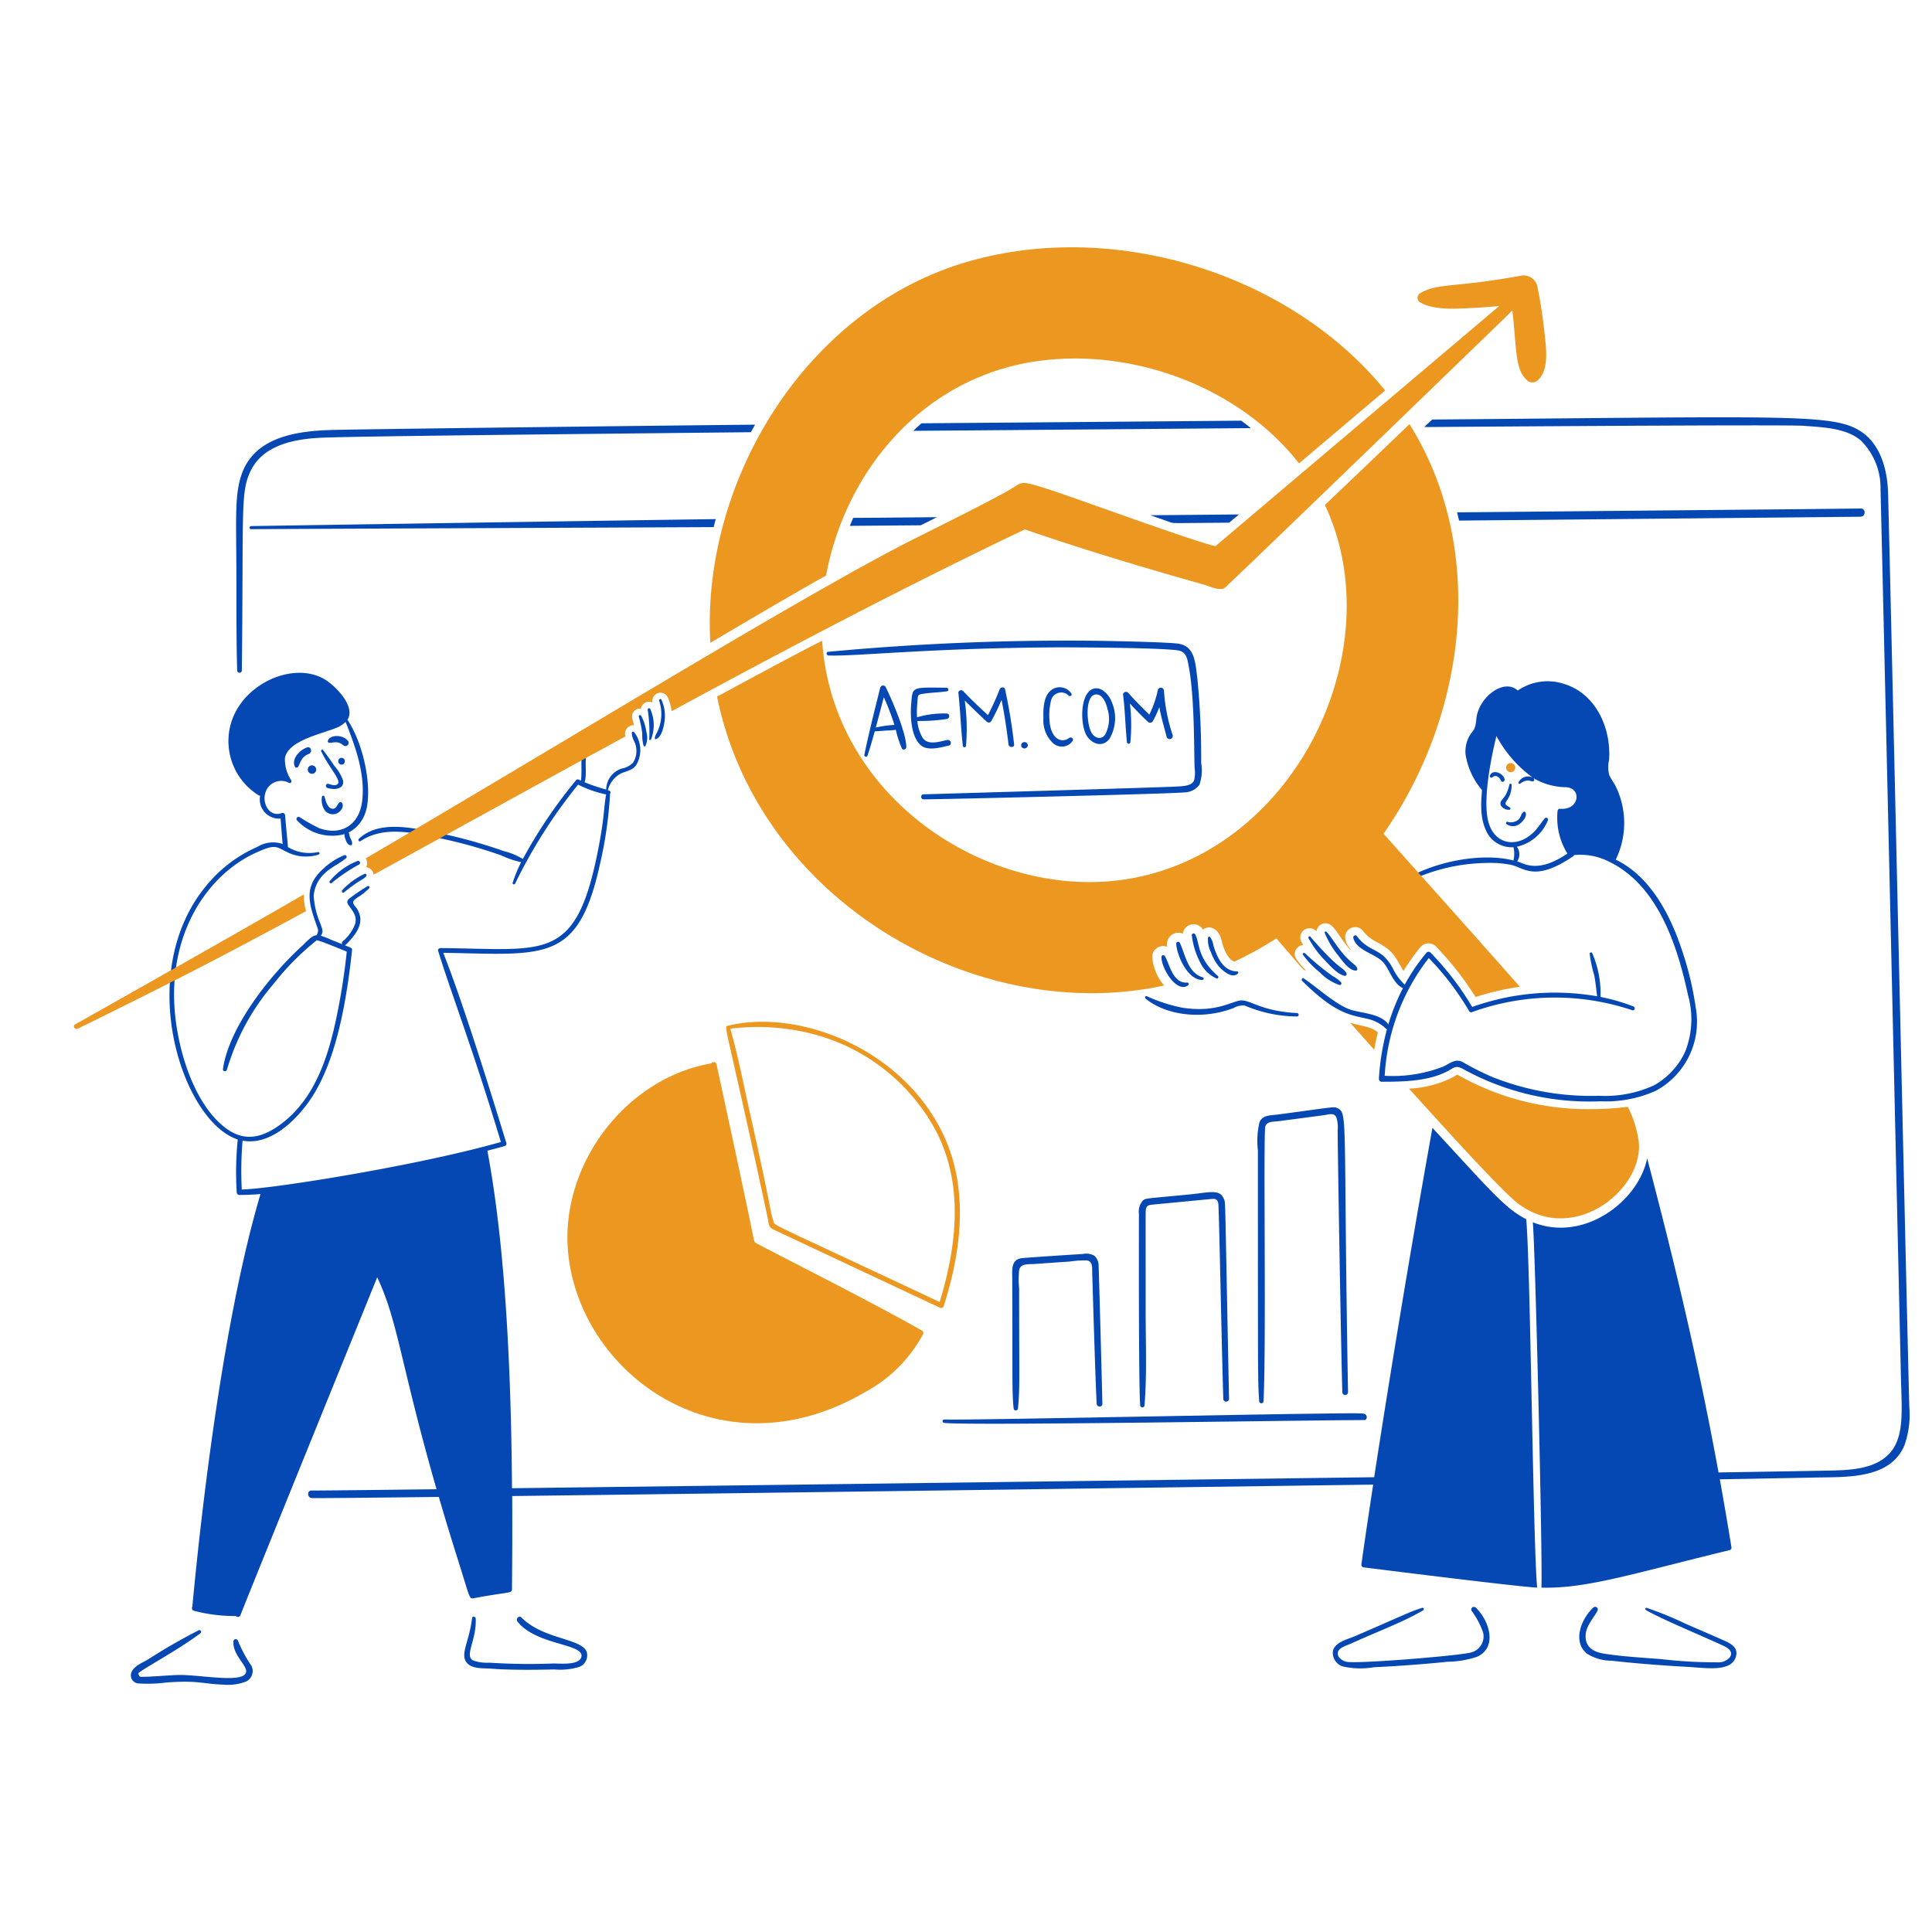 <svg viewBox="0 0 200 200" xmlns="http://www.w3.org/2000/svg"><path d="M20.555,168.773a59.7,59.7,0,0,0-5.2,2.991c-.567.344-1.544.711-1.762,1.395a.834.834,0,0,0,.757,1.111,14.483,14.483,0,0,0,2.837-.095c3.364-.249,3.791.143,5.853.213a5.34,5.34,0,0,0,2.352-.284,1.2,1.2,0,0,0,.639-1.655,13.574,13.574,0,0,1-1.395-2.6.243.243,0,0,0-.473.06c-.12,1.644,2.013,2.851,1.087,3.511-.981.7-4.969-.1-6.916-.024-1,.037-3.289.226-3.582.178-.26.059-.4-.06-.426-.379.655-.545,4.2-2.442,6.408-4.114A.177.177,0,1,0,20.555,168.773Z" fill="#0648b3"></path><path d="M48.87,167.5c-.3,2.523-1.3,3.755-.52,4.658.542.628,1.714.521,2.459.579,1.99.155,4.554.133,6.549.083a6.9,6.9,0,0,0,2.6-.26,1.286,1.286,0,0,0,.781-1.549c-.535-1.431-4.483-1.281-6.751-3.559-.271-.272-.638.13-.414.414,1.91,2.414,6.628,2.272,6.621,3.523-.006,1.064-2.294.8-2.956.816a63.838,63.838,0,0,1-6.549-.083,4.438,4.438,0,0,1-1.727-.236c-.906-.528.377-2.058.284-4.339C49.24,167.342,48.9,167.271,48.87,167.5Z" fill="#0648b3"></path><path d="M147.233,166.443c-1.228.375-1.483.559-6.94,2.921-.733.317-2.089.615-2.305,1.525a1.483,1.483,0,0,0,.969,1.608,8.271,8.271,0,0,0,3.287.094c2.317-.106,5.264-.32,7.6-.567a10.019,10.019,0,0,0,3.074-.52c2.165-.991,1.215-3.816-.154-5.084a.272.272,0,0,0-.425.331,8.37,8.37,0,0,1,1.194,2.258,1.712,1.712,0,0,1-1.265,2.057c-1.121.324-11.866,1.208-12.9.958-.426-.1-1.037-.508-.851-1.041.156-.448.9-.643,1.277-.815,3.327-1.5,5.431-2.235,7.519-3.464C147.458,166.609,147.387,166.4,147.233,166.443Z" fill="#0648b3"></path><path d="M170.394,166.68c1.818,1.036,5.637,2.582,8.051,3.712.484.227,1,.6.626,1.171a1.534,1.534,0,0,1-1.277.52,49.3,49.3,0,0,1-5.828-.331c-1.962-.155-3.972-.263-5.923-.568-.993-.155-1.874-.6-1.9-1.738-.028-1.087.761-1.818,1.23-2.707a.274.274,0,0,0-.426-.331c-1.223,1.105-2.23,3.533-.65,4.788a4.778,4.778,0,0,0,2.518.721c2.3.255,5.09.489,7.72.627,2.032.107,4.8.626,5.191-1.147.212-.957-.732-1.339-1.443-1.655-1.286-.573-2.578-1.12-3.854-1.679a34.914,34.914,0,0,0-3.937-1.608C170.346,166.4,170.265,166.607,170.394,166.68Z" fill="#0648b3"></path><path d="M95.451,137.75c-5.412-3.1-16.939-8.865-17.214-9.091-.071-.059-.106-.083-.118-.083-.021-.075-.062-.192-.074-.24-.067-.283-.421-2.251-3.875-18.18a.288.288,0,0,0-.52-.082c-9.033,1.572-15.81,10.735-14.814,19.826,1.37,12.5,15.775,22.942,30.715,14.211a14.7,14.7,0,0,0,5.994-5.982A.276.276,0,0,0,95.451,137.75Z" fill="#ec971f"></path><path d="M97.732,117.628c-4.227-9.156-15.183-13.268-22.462-11.42-.352.089.159,1.021,4.2,19.862.1.485.058.946.52,1.17.637.309,14.565,6.845,17.308,8.134a.277.277,0,0,0,.39-.154C99.505,129.564,100.3,123.2,97.732,117.628Zm-17.674,8.761c-.447-1.449,0-.382-2.471-11.385-.638-2.838-1.182-5.722-1.986-8.513a22.794,22.794,0,0,1,8.736.6,20.2,20.2,0,0,1,12.509,9.9c2.905,5.5,2.252,11.817.425,17.793C79.01,126.192,80.229,126.944,80.058,126.389Z" fill="#ec971f"></path><path d="M156.384,79.938a.473.473,0,0,0,0-.946A.473.473,0,0,0,156.384,79.938Z" fill="#ec971f"></path><path d="M141.168,146.345c.123,0-.124-.006-.177-.023-1.4-.156-40.615.733-43.247.626-.236-.009-.225.332,0,.355,2.918.3,38.466-.3,43.424-.3C141.594,147.055,141.594,146.381,141.168,146.345Z" fill="#0648b3"></path><path d="M104.932,145.8a.225.225,0,0,0,.449,0c.208-2.182.119-3.063.119-12.437a9.922,9.922,0,0,1,0-1.88c.153-.733,1.04-.591,1.655-.638s3-.213,3.57-.248a10.573,10.573,0,0,1,1.774-.119c.673.079.545.84.567,1.36.026.615.312,10.771.461,13.478.021.378.6.39.591,0-.059-2.755-.353-13.62-.39-14.258A1.37,1.37,0,0,0,113.3,130a1.669,1.669,0,0,0-1.194-.19c-.7.045-4.86.305-6.243.426-1.194.1-1.08,1.111-1.076,2.069C104.834,142.358,104.743,144.137,104.932,145.8Z" fill="#0648b3"></path><path d="M118.032,145.482a.225.225,0,0,0,.449,0c.257-3.169.118-6.408.118-9.576,0-10.859-.009-10.4.012-10.617.052-.543.331-.553.839-.6l5.782-.555c.473-.045.779-.095.886.449.079.4.332,14.389.52,20.264a.3.3,0,0,0,.592,0c-.445-22.059-.35-20.272-.544-20.749-.427-1.045-1.5-.651-3.559-.449-4.486.439-4.5.37-4.812.627a1.687,1.687,0,0,0-.413,1.371C117.9,125.753,117.858,143.349,118.032,145.482Z" fill="#0648b3"></path><path d="M130.351,145.057a.225.225,0,0,0,.449,0c.3-5.935-.037-27.771.189-28.457.179-.544.863-.471,1.348-.532.544-.069,3.7-.491,4.741-.627.472-.062,1.019-.3,1.265.237a3.59,3.59,0,0,1,.13,1.371c.035,4.268.345,22.345.484,27.109a.3.3,0,0,0,.592,0c-.511-28.84.022-28.914-1.124-29.45-.365-.171-.207-.122-6.2.674-.709.094-1.544.033-1.844.8a8.366,8.366,0,0,0-.165,2.908C130.221,143.039,130.206,143.038,130.351,145.057Z" fill="#0648b3"></path><path d="M124.345,78.957a82.6,82.6,0,0,0-.39-8.678c-.219-1.706-.252-3.362-1.951-3.641-1.032-.17-7.2-.29-8.82-.308a265.2,265.2,0,0,0-27.475,1.147c-.225.036-.154.37.047.379,2.753.114,10.254-.76,23.421-.84,1.709-.01,12.008.028,13,.367.542.183.7.674.8,1.182.678,3.186.615,8.424.686,10.912a3.44,3.44,0,0,1-.047,1.3c-.245.581-1.052.6-1.9.65-1.323.082-26,.8-26.1.8a.26.26,0,0,0,0,.52c1.8,0,25.887-.567,26.991-.721a1.963,1.963,0,0,0,1.56-.792A4.6,4.6,0,0,0,124.345,78.957Z" fill="#0648b3"></path><path d="M91.679,71.107a.308.308,0,0,0-.555.071c-.578,2.305-1.161,4.605-1.644,6.939a.172.172,0,0,0,.331.095c.267-.825.509-1.655.745-2.5.426-.023.851-.059,1.277-.094a5.667,5.667,0,0,0,.9-.071,10.883,10.883,0,0,0,.627,1.927c.108.224.461.106.461-.13C93.819,75.864,92.327,72.418,91.679,71.107Zm-1.017,4.208c.284-1.04.556-2.092.828-3.144a25.451,25.451,0,0,1,1.1,2.873A11.136,11.136,0,0,0,90.662,75.315Z" fill="#0648b3"></path><path d="M98.217,77.183c.379-.081.225-.66-.165-.579-.815.169-2.043.6-2.566-.272a4.067,4.067,0,0,1-.52-1.7,17.738,17.738,0,0,0,3.026-.2c.355-.038.379-.568,0-.568a9.606,9.606,0,0,0-3.062.39,10.128,10.128,0,0,1,.024-1.371c.075-.944.005-.964.532-1.052.84-.141,1.715-.137,2.554-.272.213-.034.153-.365-.048-.367-3.548-.032-3.511-.139-3.653,1.49-.121,1.392-.07,3.46.934,4.422C96,77.8,97.378,77.364,98.217,77.183Z" fill="#0648b3"></path><path d="M102.154,74.713a.3.3,0,0,0,.461-.06,21.751,21.751,0,0,0,1.064-2.2c.307,1.526.534,3.064.721,4.6.045.367.624.367.58,0a56.423,56.423,0,0,0-.934-5.686c-.07-.308-.474-.249-.568,0a25.026,25.026,0,0,1-1.206,2.66c-.887-.8-1.751-1.631-2.577-2.5-.156-.163-.512-.047-.485.2.2,1.824.254,3.653.461,5.474a.166.166,0,0,0,.331,0,21.149,21.149,0,0,0-.13-4.682C100.629,73.27,101.383,74.006,102.154,74.713Z" fill="#0648b3"></path><path d="M106.126,77.467c.012,0,.024-.012.036-.012a.318.318,0,0,0,0-.614c-.012,0-.024-.012-.036-.012a.332.332,0,0,0-.413.319A.328.328,0,0,0,106.126,77.467Z" fill="#0648b3"></path><path d="M110.631,72.017c.142.118.4-.035.283-.213a1.441,1.441,0,0,0-2.1-.354c-.814.617-.828,2-.8,2.932a3.2,3.2,0,0,0,1.029,2.577,1.357,1.357,0,0,0,2-.26c.143-.26-.179-.451-.379-.3-.716.555-1.948.193-2.033-2.021a6.438,6.438,0,0,1,.177-1.88A1.081,1.081,0,0,1,110.631,72.017Z" fill="#0648b3"></path><path d="M114.851,76.486a4.216,4.216,0,0,0,.2-3.9c-.238-.622-.909-1.361-1.594-1.334-1.534.06-1.706,3.168-1.1,4.633C112.775,76.9,114.06,77.527,114.851,76.486Zm-1.341-4.6c.673.019,1.009.951,1.152,1.562a3.421,3.421,0,0,1-.248,2.577c-.385.594-1.049.4-1.383-.118C112.454,75.015,112.279,71.852,113.51,71.886Z" fill="#0648b3"></path><path d="M118.836,74.724a.324.324,0,0,0,.5-.059,9.679,9.679,0,0,0,.674-1.466c.189,1.041.5,2.071.757,3.074a.325.325,0,0,0,.626-.177,18.065,18.065,0,0,1-.9-4.6.321.321,0,0,0-.627-.083,11.312,11.312,0,0,1-.887,2.566c-.756-.733-1.5-1.483-2.2-2.27-.167-.188-.554-.048-.52.212.212,1.631.232,3.275.4,4.907a.178.178,0,0,0,.355,0,18.223,18.223,0,0,0-.047-4C117.571,73.483,118.19,74.117,118.836,74.724Z" fill="#0648b3"></path><path d="M85.52,59.544c2.037-10.917,10.126-20.564,21.99-22.179,9.841-1.34,20.768,2.7,26.967,10.6l8.914-7.543C133.736,28.534,115.752,22.7,100.416,27.02,83.4,31.82,72.585,49.889,73.532,66.543,86.045,59.14,85.52,59.644,85.52,59.544Z" fill="#ec971f"></path><path d="M77.729,44.742c.141-.26.283-.52.437-.78-6.55.059-41.072.458-44.062.556-3.891.128-7.817.93-9.092,4.587-.709,2.033-.569,4.363-.544,9.517.018,3.594-.019,7.2.083,10.794a.243.243,0,0,0,.485,0c.188-16.823-.166-18.415.91-20.666,1.31-2.738,4.658-3.329,7.425-3.44C37.022,45.163,54.327,44.986,77.729,44.742Z" fill="#0648b3"></path><path d="M128.483,43.548c-1.573.012-31.283.26-33.092.272q-.425.373-.851.781c.556,0,31.46-.261,34.948-.284C129.168,44.045,128.826,43.8,128.483,43.548Z" fill="#0648b3"></path><path d="M192.62,52.64c-1.355.038-33.314.307-41.781.4.071.284.142.567.2.851.4,0,41.414-.392,41.58-.4C193.163,53.46,193.164,52.625,192.62,52.64Z" fill="#0648b3"></path><path d="M120.81,53.94c.853.3-.206.206,6.431.166l1.017-.851c-3.062.023-6.124.059-9.186.082Q119.94,53.638,120.81,53.94Z" fill="#0648b3"></path><path d="M74.1,53.739c-2.577.024-47.952.711-48.118.722a.16.16,0,0,0,0,.319c4.085-.028,43.756-.189,47.9-.213C73.945,54.283,74.016,54.011,74.1,53.739Z" fill="#0648b3"></path><path d="M88.322,53.609c-.119.272-.237.544-.343.828,2.447-.024,4.882-.036,7.33-.059.094-.045,1.374-.688,1.69-.84C90.782,53.59,90.23,53.609,88.322,53.609Z" fill="#0648b3"></path><path d="M66.486,75.93a4.17,4.17,0,0,0,.141,1.277.116.116,0,0,0,.2,0,2.124,2.124,0,0,0,.083-1.442,4.837,4.837,0,0,0-.544-1.679.131.131,0,0,0-.236.106A11.322,11.322,0,0,1,66.486,75.93Z" fill="#0648b3"></path><path d="M67.207,76.545c.012.083.13.083.177.024a4.06,4.06,0,0,0-.059-3.157.141.141,0,0,0-.272.071A14.925,14.925,0,0,1,67.207,76.545Z" fill="#0648b3"></path><path d="M67.881,76.521c.614-.177.835-1.3.91-1.832a4.066,4.066,0,0,0-.319-2.258c-.062-.141-.282-.036-.237.106a4.326,4.326,0,0,1-.177,3.2c-.115.25-.284.438-.26.721C67.8,76.51,67.833,76.545,67.881,76.521Z" fill="#0648b3"></path><path d="M31.786,77.373c-.707.23-1.667,1.17-1.253,2a.19.19,0,0,0,.331,0c.254-.417.292-1.012,1.1-1.325C32.379,77.885,32.213,77.234,31.786,77.373Z" fill="#0648b3"></path><path d="M36.007,76.675c-.616-.707-1.916-.586-2.069.024a.152.152,0,0,0,.106.189c.408.058.869-.268,1.49.26A.335.335,0,0,0,36.007,76.675Z" fill="#0648b3"></path><path d="M31.857,79.666a.438.438,0,1,0,.438-.437A.436.436,0,0,0,31.857,79.666Z" fill="#0648b3"></path><path d="M33.252,77.775c.776,1.644,2.036,2.923,1.738,3.345-.21.3-.744.1-.993.024s-.367.322-.118.414c.624.231,1.806.189,1.631-.78a4.672,4.672,0,0,0-.9-1.5c-.377-.556-.756-1.112-1.17-1.631C33.347,77.526,33.2,77.669,33.252,77.775Z" fill="#0648b3"></path><path d="M35.168,83.047c-.3.213-.332.77-.816.663s-.644-.854-.757-1.242a.139.139,0,0,0-.272.036,1.91,1.91,0,0,0,.189,1.194,1.038,1.038,0,0,0,1.691.272C35.755,83.386,35.364,82.906,35.168,83.047Z" fill="#0648b3"></path><path d="M35.262,78.46a.356.356,0,0,0,.189.686A.356.356,0,0,0,35.262,78.46Z" fill="#0648b3"></path><path d="M37.024,89.124a7.023,7.023,0,0,0-2.885,2.081.142.142,0,0,0,.2.2,17.959,17.959,0,0,1,2.837-1.915A.2.2,0,0,0,37.024,89.124Z" fill="#0648b3"></path><path d="M35.416,92.174a.142.142,0,0,0,.2.2c1.845-1.473,1.878-1.212,2.282-1.655a.158.158,0,0,0-.154-.26A7.423,7.423,0,0,0,35.416,92.174Z" fill="#0648b3"></path><path d="M157.992,126.211c-2.176-1.114-3.618-2.861-9.707-9.458-2.386,13.264-4.594,26.838-6.031,36.168-22.092.287-64.024.83-89.25,1.139-.09-11.692-.633-24.707-2.55-34.942.6-.154,1.2-.306,1.8-.485a.242.242,0,0,0,.166-.3c-1.276-4.165-4.471-14.537-6.538-19.7,10.581.182,13.984,1.108,16.256-9.3a42.71,42.71,0,0,0,1.017-7.176.2.2,0,0,0-.119-.319l-.106-.036a2.682,2.682,0,0,1,1.383-1.75c.567-.238,1.13-.311,1.525-.815a3.023,3.023,0,0,0-.2-3.453.143.143,0,0,0-.236.095,2.117,2.117,0,0,0,.248.863,2.254,2.254,0,0,1-.13,2.223,2.18,2.18,0,0,1-1.135.591,2.3,2.3,0,0,0-1.632,2.175,16.5,16.5,0,0,1-2.234-.757c.34-1.019-.219-2.706.544-4.09.746-1.353,2.542-1.513,2.553-2.518a.166.166,0,0,0-.283-.118,6.786,6.786,0,0,1-.745.721,4.3,4.3,0,0,0-2.01,1.844c-.616,1.264-.272,2.66-.437,4-.071-.035-.142-.059-.213-.095a.234.234,0,0,0-.284.036,50.824,50.824,0,0,0-5.521,8.169,7.032,7.032,0,0,0-2-.827,50.946,50.946,0,0,0-7.342-1.987c-2.411-.463-5.658-1.157-7.637.733-.121.116.036.332.177.237,2.372-1.6,5.379-.887,7.98-.355a50.069,50.069,0,0,1,6.574,1.821,9.963,9.963,0,0,0,2.069.709,14.76,14.76,0,0,0-.875,2.128.137.137,0,0,0,.248.107,53.238,53.238,0,0,1,6.526-10.262,12.3,12.3,0,0,0,2.9,1.017c-.271,1.517-.142,2.267-.852,5.852-2.3,11.6-5.464,10.134-16.267,10.049-.121,0-.326.095-.272.272,1.292,4.238,3.488,9.827,6.5,19.8-8.359,2.4-23.679,4.866-26.825,4.919a37.953,37.953,0,0,1,.083-5.06c2.637.517,5.179-1.725,6.762-3.89,2.983-4.079,4.024-10.774,4.576-15.854.037-.223-.266-.266-.757-.485a.232.232,0,0,0,.118-.059c1.157-1.148,2.012-2.361,1.135-3.736-.12-.188-.4-.425-.39-.65.013-.272.606-.575.839-.745a10.069,10.069,0,0,0,.828-.7.142.142,0,0,0-.166-.225,19.292,19.292,0,0,0-1.82,1.23c-.273.212-.383.381-.178.7.417.644.932,1.1.71,1.963a4.254,4.254,0,0,1-1.3,1.832.221.221,0,0,0-.024.3c-.354-.154-.722-.293-1.087-.438a8.337,8.337,0,0,0-1.135-.449c.3-.447.121-.737-.071-1.3a8.42,8.42,0,0,1-.674-2.837,3.514,3.514,0,0,1,1.182-2.364c.65-.627,1.5-.958,2.176-1.537a.186.186,0,0,0-.178-.308,7,7,0,0,0-2.163,1.384c-2.13,1.879-1.51,3.656-.65,6.076.121.342.118.355-.036.792,0,.012-.012.024-.012.036-.513,0-1.154.772-1.5,1.088-3.348,3.042-7.611,8.445-8.217,12.78-.035.248.352.283.414.059a24.033,24.033,0,0,1,4.823-8.879,26.97,26.97,0,0,1,4.481-4.528c.5.1,2.5.934,3.1,1.182a67.056,67.056,0,0,1-1.147,7.188c-.931,4.332-2.5,8.622-6.195,11.031-2.187,1.425-4.036,1.267-5.97-.627-2.875-2.814-4.351-8.182-4.54-12.165-.365-7.664,3.521-13.4,8.417-15.653,2.2-1.013,2.112-.585,3.452.012a4.347,4.347,0,0,0,3.074.165.135.135,0,0,0-.071-.26,4.281,4.281,0,0,1-3.121-.52c.034-.1-.018-.278-.283-3.275a.259.259,0,0,0-.331-.248c-1.256.474-2.034-.934-1.727-2.022a1.705,1.705,0,0,1,2.483-1.088c.161.081.283-.141.213-.283a3.813,3.813,0,0,1-.65-2.329c.373-1.765,3.616-2.415,5.3-3.086a2.613,2.613,0,0,0,.97-.627c1.016,2.542,2.043,5.368,1.726,8.158-.3,2.622-2.275,3.637-4.446,2.849a17.419,17.419,0,0,1-2.033-1.147.217.217,0,0,0-.26.343,4.954,4.954,0,0,0,4.906,1.419,1.457,1.457,0,0,0,.107.556c.1.27.213.553.52.6a.156.156,0,0,0,.154-.119c.069-.324-.186-.466-.284-1a1.725,1.725,0,0,0-.059-.212,3.582,3.582,0,0,0,1.773-2.2c.647-2.151-.052-6.613-1.9-9.47.792-1.232-.866-3.111-2.034-3.961-3.427-2.494-9.891.5-10.273,5.663a6.605,6.605,0,0,0,3.109,6.124.32.32,0,0,0,.153.036,2,2,0,0,0,2.117,2.376c.071.875.13,1.75.212,2.625a3.091,3.091,0,0,0-2.612.3,13.941,13.941,0,0,0-4.777,3.429c-8.31,9.061-3.1,25,2.743,26.861a33.9,33.9,0,0,0-.106,5.473.282.282,0,0,0,.272.272c.721,0,1.454-.035,2.187-.094-4.822,16.256-7.015,42.626-7.058,42.726a.286.286,0,0,0,.165.414,16.779,16.779,0,0,0,4.339.544.288.288,0,0,0,.485-.107c1.613-4.083,13.631-33.658,14.151-34.959,2.146,4.486,2.454,9.136,6.146,21.938-7.824.093-12.76.147-12.92.135-.5-.037-.5.745,0,.78.315.022,5.317-.026,13.152-.118.578,1.985,1.237,4.158,1.993,6.55,1.188,3.757,1.151,4.026,1.561,3.948,3.61-.687,4.015-.486,4.019-.922.03-3.036.046-6.292.025-9.667,25.19-.31,67.02-.88,89.129-1.183-.531,3.463-.948,6.293-1.218,8.237a.273.273,0,0,0,.248.332c.144.018,15.975,2.016,17.947,2.092C158.7,160.049,158.424,130.487,157.992,126.211Z" fill="#0648b3"></path><path d="M31.455,92.588C24.787,96.466,7.9,105.982,7.787,106.042c-.3.152-.035.594.26.449,12.5-6.139,17.1-8.657,23.633-12.165A6.172,6.172,0,0,1,31.455,92.588Z" fill="#ec971f"></path><path d="M159.919,34.741c-.182-1.738-.438-3.464-.792-5.179a1.465,1.465,0,0,0-1.762-1.005c-6.858,1.246-8.5.716-10.356,1.8a.553.553,0,0,0,0,.946c1.489.816,3.476.659,5.119.591q1.544-.063,3.085-.224c-.1.084-29.267,24.751-29.379,24.863-1.637-.255-14.877-5.125-17.461-5.935-2.992-.939-2.415-.707-4.044.212-2.16,1.22-7.062,3.654-9.328,4.789-11.432,5.723-35.99,20.887-57.138,33.256a.92.92,0,0,1,.036.922.871.871,0,0,1,.78.769c2.6-1.419,19.968-11,26.068-14.317a.883.883,0,0,1,.887-1.159c-.164-.623-.343-1-.035-1.395a.816.816,0,0,1,.756-.319.845.845,0,0,1,1.194-.638.839.839,0,0,1,1.573-.544,4.99,4.99,0,0,1,.4,1.454c11.73-6.368,24.35-13,36.567-18.822,6.222,2.132,12.015,3.874,18.526,5.711.544.153,1.641.7,2.163.343.366-.247,29.562-28.484,29.781-28.717.478,4.1.237,6.3,1.679,7.341a.8.8,0,0,0,.946-.118C160.371,38.353,160.057,36.065,159.919,34.741Z" fill="#ec971f"></path><path d="M140.506,100.273c-.154-.479-.557-.445-1.6-1.7-.556-.673-1.011-1.46-1.584-2.116a.115.115,0,0,0-.189.118,9.47,9.47,0,0,0,1.4,2.341c.4.51,1.111,1.573,1.832,1.561A.158.158,0,0,0,140.506,100.273Z" fill="#0648b3"></path><path d="M135.458,97.116a10.073,10.073,0,0,0,1.655,2.258c.533.544,1.3,1.466,2.069,1.644a.184.184,0,0,0,.2-.272c-.442-.76-.584-.128-3.736-3.783C135.564,96.844,135.387,96.986,135.458,97.116Z" fill="#0648b3"></path><path d="M134.879,98.83a9.434,9.434,0,0,0,1.749,1.833,5.11,5.11,0,0,0,2.022,1.3.17.17,0,0,0,.166-.283,3.24,3.24,0,0,0-.84-.627,25.144,25.144,0,0,1-2.885-2.376C134.973,98.594,134.795,98.713,134.879,98.83Z" fill="#0648b3"></path><path d="M155.757,80.683c-.1-.625-1.245-1.132-1.525-.378-.057.154.165.271.272.153a.431.431,0,0,1,.532-.059.892.892,0,0,1,.355.438C155.507,81.05,155.79,80.884,155.757,80.683Z" fill="#0648b3"></path><path d="M156.242,83.828c.083-.012.167-.1.106-.178-.115-.155-.366-.212-.461-.354-.218-.328.585-.572.6-2.046a.121.121,0,0,0-.236-.035,3.982,3.982,0,0,1-.414,1.123c-.132.236-.455.507-.508.757C155.239,83.53,155.876,83.877,156.242,83.828Z" fill="#0648b3"></path><path d="M157.72,84.041c-.268.206-.283.58-.532.815a1.275,1.275,0,0,1-1.159.213c-.118-.012-.165.153-.094.225a1.126,1.126,0,0,0,1.383-.012c.318-.226.815-.792.591-1.206A.145.145,0,0,0,157.72,84.041Z" fill="#0648b3"></path><path d="M175.548,104.34a33.511,33.511,0,0,0-1.525-6.254c-1.186-3.51-3.263-7.425-6.762-9.092a8.664,8.664,0,0,0,.011-7.566c-.2-.415-.5-.781-.685-1.206a3.243,3.243,0,0,1-.012-1.573c.219-3.309-1.385-6.911-4.776-7.885a5.433,5.433,0,0,0-4.682.721c-1.434-1.337-4.114.735-4.292,2.991-.1,1.3-.422,1.062-.839,1.963a3.411,3.411,0,0,0-.272,1.655,7.422,7.422,0,0,0,1.679,3.665c.1.1-.4,2.367.414,4.161a2.906,2.906,0,0,0,2.872,1.785,3,3,0,0,1-.011,1.372c-2.928-.783-8.506-.172-12.65,2.861a.125.125,0,0,0,.13.213,19.136,19.136,0,0,1,9.635-2.814,11.253,11.253,0,0,1,2.683.2c1.368.339,2.472,1.763,6.373-.887a.213.213,0,0,0,.106-.13,6.535,6.535,0,0,1,3.665.7c4.919,2.4,6.987,8.436,8.134,13.8a9.148,9.148,0,0,1-.283,5.816,7.612,7.612,0,0,1-3.275,3.535,12.193,12.193,0,0,1-5.663,1.064,27.549,27.549,0,0,1-11.137-1.986,29.38,29.38,0,0,1-2.92-1.478c-.806-.446-1.336.108-2.081.45a14.509,14.509,0,0,1-6.041.945,21.785,21.785,0,0,1,4.563-12.189,28.62,28.62,0,0,1,4.174,5.486.244.244,0,0,0,.283.118,25.142,25.142,0,0,1,16.611-.2c.261.081.354-.306.106-.4a20.837,20.837,0,0,0-3.393-.98,10.606,10.606,0,0,0-.863-4.541.14.14,0,0,0-.26.071,13.074,13.074,0,0,0,.473,2.246c.137.711.2,1.439.295,2.156a25.485,25.485,0,0,0-12.933,1.107,29.563,29.563,0,0,0-4.327-5.639.274.274,0,0,0-.379,0,19.344,19.344,0,0,0-2.278,3.336c-1.276-1.292-1.015-1.615-1.836-2.6-.957-1.15-1.992-.932-3.133-2.447-.132-.176-.4.023-.355.2.363,1.393,2.353,1.6,3.181,2.624.6.742,1,2.18,1.96,2.572a21.836,21.836,0,0,0-1.512,3.768c-.743-1.125-2.784-1.165-3.9-1.528-1.454-.472-3.281-2.157-4.847-3.239-.14-.1-.3.13-.177.248,3.477,3.477,5.075,3.532,6.656,3.913a4.014,4.014,0,0,1,2.118,1.134,24.939,24.939,0,0,0-.829,5.1.3.3,0,0,0,.295.3c2.195,0,4.9-.037,6.916-1.146.574-.316.767-.6,1.561-.142a27.048,27.048,0,0,0,14.211,3.31,12.62,12.62,0,0,0,5.663-1.076A8.121,8.121,0,0,0,175.548,104.34ZM161.491,83.721a.247.247,0,0,0-.248.19,7.026,7.026,0,0,0,1.017,4.457c-1.384.91-3.017,1.692-4.67,1-.177-.073-.355-.141-.532-.2a1.316,1.316,0,0,0-.036-1.525c.036,0,.071-.011.095-.011a4.56,4.56,0,0,0,3.133-2.743.194.194,0,0,0-.319-.189c-.4.459-.707.995-1.147,1.43-1.822,1.8-4.333,1.281-4.8-1.478-.494-2.919.827-7.982.922-8.465a12.854,12.854,0,0,0,3.748,4.3,1.109,1.109,0,0,0-1.466.508.119.119,0,0,0,.177.13c.774-.566,1.062-.213,1.3-.236.181-.018.231-.214.052-.351a6.78,6.78,0,0,0,3.424.954C163.8,81.616,163.464,83.921,161.491,83.721Z" fill="#0648b3"></path><path d="M168.514,114.578a30.487,30.487,0,0,1-3.618.237,27.293,27.293,0,0,1-13.785-3.429c-.357-.209-.184-.152-.757.154a11.231,11.231,0,0,1-4.492,1.158c3.447,3.8,9.519,10.543,11.278,11.882,5.923,4.506,13.443-1.788,12.438-6.822A11.784,11.784,0,0,0,168.514,114.578Z" fill="#ec971f"></path><path d="M139.785,105.889c.816.922,1.643,1.856,2.471,2.778.106-.6.236-1.206.378-1.8C141.865,106.229,141.034,106.253,139.785,105.889Z" fill="#ec971f"></path><path d="M128.057,100.557c-1.384-.009-2.061-1.389-2.447-2.708a2.009,2.009,0,0,0-.343-.851.128.128,0,0,0-.213.059,2.785,2.785,0,0,0,.308,1.525,4.8,4.8,0,0,0,.733,1.36c.377.473,1.445,1.457,2.057.827A.127.127,0,0,0,128.057,100.557Z" fill="#0648b3"></path><path d="M126.083,101.041c-2.209-1.919-1.86-3.44-2.365-4.327a.186.186,0,0,0-.343.095,8.064,8.064,0,0,0,.863,2.814,3.4,3.4,0,0,0,1.7,1.667A.15.15,0,0,0,126.083,101.041Z" fill="#0648b3"></path><path d="M124.5,101.171c-1.546-.461-1.79-2.35-2.365-3.57a.2.2,0,0,0-.378.106c.084,1.242,1.194,3.748,2.707,3.736A.138.138,0,0,0,124.5,101.171Z" fill="#0648b3"></path><path d="M122.9,101.715c-1.541.124-1.846-2.064-2.329-2.754a.178.178,0,0,0-.331.094c-.08,1.038,1.527,3.829,2.755,2.944C123.093,101.93,123.068,101.7,122.9,101.715Z" fill="#0648b3"></path><path d="M143.225,86.31c8.748-12.574,10.664-29.647,2.684-42.407-2.967,2.849-5.911,5.675-8.76,8.37,6.88,14.561-2.589,35.149-19.543,38.565-14.295,2.882-31.37-7.666-32.5-24.508-2.573,1.287-8.954,4.747-10.877,5.782,4.309,21.162,26.808,34.117,46.285,29.911a5.029,5.029,0,0,1-1.229-3.051,1.118,1.118,0,0,1,1.56-.945,1.172,1.172,0,0,1,1.6-1.372,1.123,1.123,0,0,1,2.081-.425c.588-.471,1.627-.247,1.951,1.194.163.727.6,1.87,1.3,2.128a38.18,38.18,0,0,0,4.351-2.412c3.292,3.827,2.727,3.21,3.062,3.322a9.594,9.594,0,0,1-.981-1.159.937.937,0,0,1,.7-1.477c-.059-.107-.129-.214-.189-.331a.953.953,0,0,1,1.549-1.088c0,.012.012.012.012.024a.933.933,0,0,1,.934-.852c.9,0,1.23,1.247,2.613,2.8l-.036-.13c-1.494-1.809.511-2.893,1.3-1.891a4.082,4.082,0,0,0,1.419,1.158c1.787.947,1.845,1.447,2.778,3a21.623,21.623,0,0,1,1.762-2.483,1.091,1.091,0,0,1,1.608-.047,31.9,31.9,0,0,1,4.09,5.226,27.135,27.135,0,0,1,4.588-1.064C152.072,96.2,148.109,91.776,143.225,86.31Z" fill="#ec971f"></path><path d="M118.575,103.359c1.892,1.606,5.6,2.333,9.127.993a1.937,1.937,0,0,1,1.147-.26,13.948,13.948,0,0,0,5.415,1.134.177.177,0,0,0,0-.354c-3.914-.211-4.893-1.486-5.959-1.289-.976.181-2.564,1.248-5.923.733a16.757,16.757,0,0,1-3.677-1.194C118.587,103.075,118.481,103.264,118.575,103.359Z" fill="#0648b3"></path><path d="M196.773,142.16c.073,3.668.447,6.56-1.194,8.323s-4.59,1.718-6.834,1.762c-1.351.026-5.741.1-10.842.182-2.126-11.611-4.541-21.686-7.391-32.517-.89,4.448-6.541,8.738-11.835,6.621.251,2.675,1.034,35.169.887,37.82,4.706.127,9.527-1.473,19.472-3.878a.263.263,0,0,0,.2-.319c-.391-2.41-.792-4.743-1.2-7.016,4.384-.078,8.305-.15,9.87-.184,3.239-.071,7.771.191,9.245-3.346a9.478,9.478,0,0,0,.5-3.948c-.2-7.169-2.054-89.851-2.2-94.663-.077-2.571-.885-5.265-3.109-6.515-2.912-1.636-7.878-1.353-44.086-1.052l-.816.78c4.741-.035,37.49-.272,39.275-.13,1.927.154,4.354.2,5.911,1.514a6.874,6.874,0,0,1,2.045,5.024C194.724,52.132,196.743,140.67,196.773,142.16Z" fill="#0648b3"></path></svg>